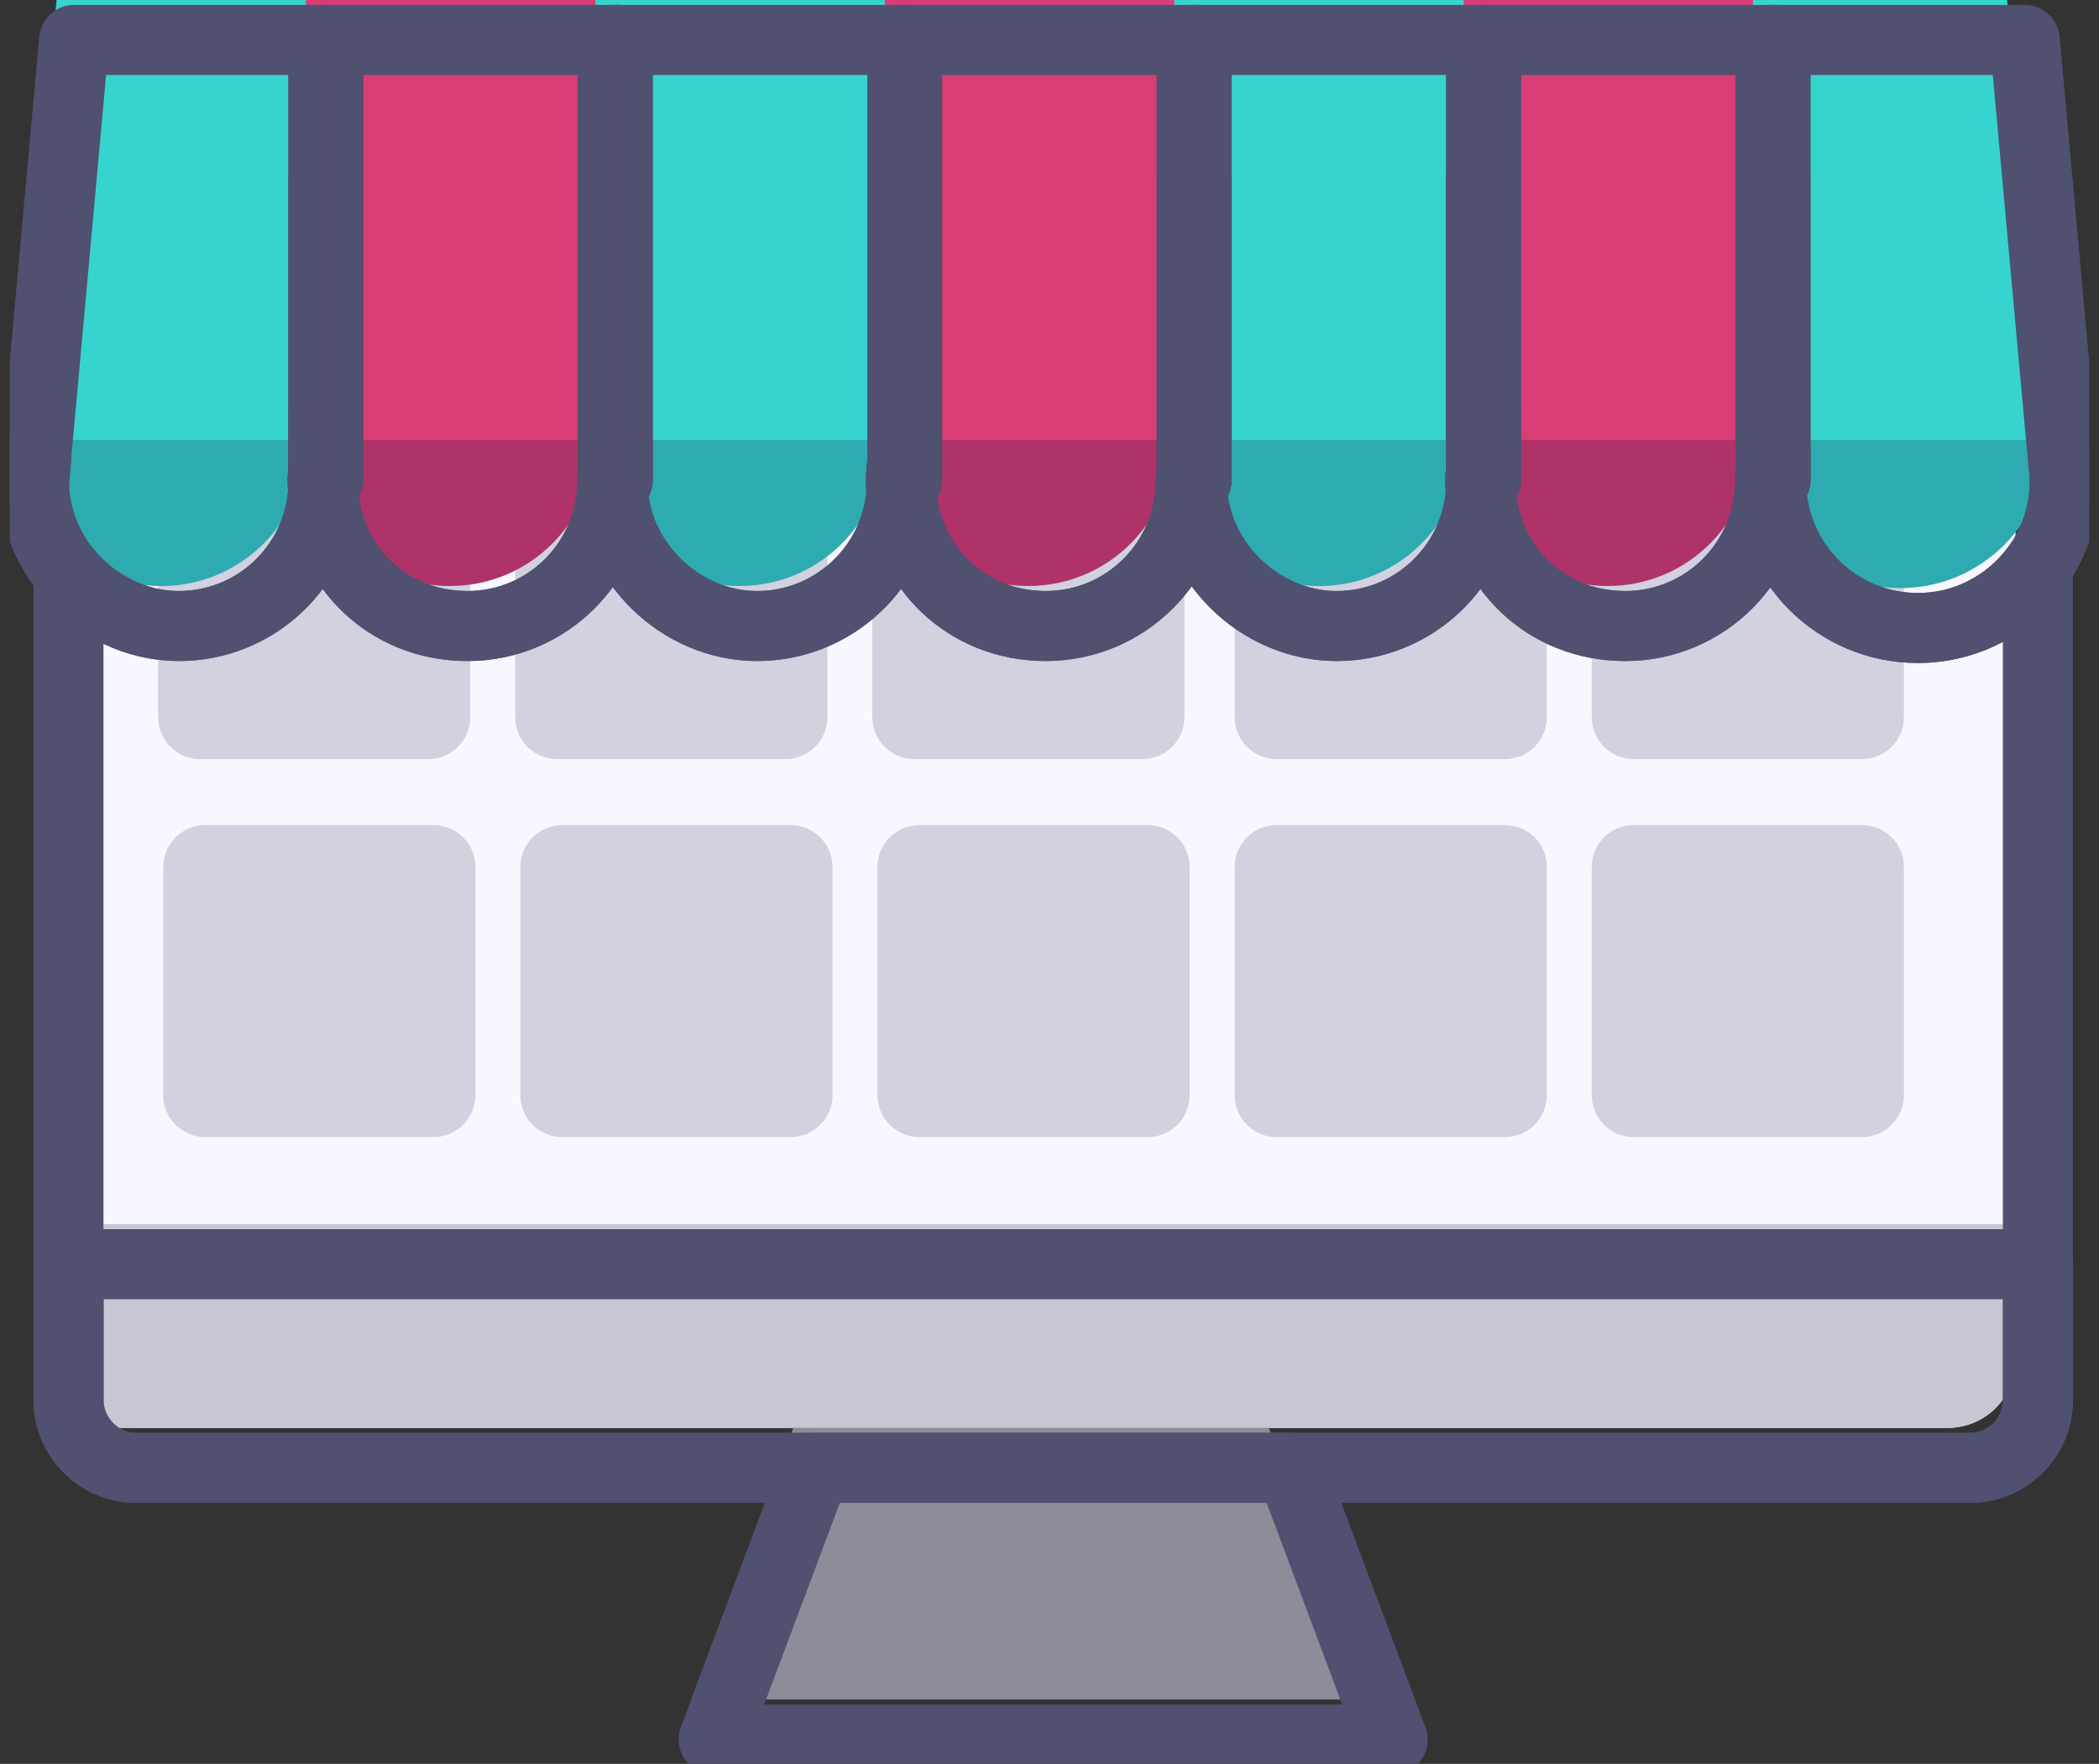 <?xml version="1.0" encoding="UTF-8"?> <svg xmlns="http://www.w3.org/2000/svg" width="119" height="100" viewBox="0 0 119 100" fill="none"><rect x="0" y="0" width="119" height="100" fill="#333333" stroke="none"/><g clip-path="url(#clip0_50_13626)"><path d="M110.425 7.804H6.471C4.348 7.804 2.621 9.531 2.621 11.654V77.102C2.621 79.226 4.348 80.952 6.471 80.952H110.418C112.542 80.952 114.268 79.226 114.268 77.102V11.654C114.268 9.531 112.542 7.804 110.418 7.804H110.425Z" fill="#F7F7FF"></path><path d="M2.621 69.403H114.275V77.103C114.275 79.226 112.556 80.952 110.425 80.952H6.471C4.348 80.952 2.621 79.233 2.621 77.103V69.403Z" fill="#C7C7D3"></path><path d="M71.926 80.952H44.977L39.198 96.352H77.697L71.926 80.952Z" fill="#8D8D99"></path><path d="M26.661 27.722V40.657C26.661 41.973 25.596 43.038 24.28 43.038H11.345C10.029 43.038 8.964 41.973 8.964 40.657V27.722C8.964 26.406 10.029 25.348 11.345 25.348H24.28C25.596 25.348 26.661 26.406 26.661 27.722Z" fill="#D1D1E0"></path><path d="M46.906 27.722V40.657C46.906 41.973 45.841 43.038 44.525 43.038H31.59C30.274 43.038 29.209 41.973 29.209 40.657V27.722C29.209 26.406 30.274 25.348 31.59 25.348H44.525C45.841 25.348 46.906 26.406 46.906 27.722Z" fill="#D1D1E0"></path><path d="M67.151 27.722V40.657C67.151 41.973 66.086 43.038 64.77 43.038H51.835C50.519 43.038 49.454 41.973 49.454 40.657V27.722C49.454 26.406 50.519 25.348 51.835 25.348H64.77C66.086 25.348 67.151 26.406 67.151 27.722Z" fill="#D1D1E0"></path><path d="M87.695 27.722V40.657C87.695 41.973 86.63 43.038 85.314 43.038H72.379C71.063 43.038 69.998 41.973 69.998 40.657V27.722C69.998 26.406 71.063 25.348 72.379 25.348H85.314C86.63 25.348 87.695 26.406 87.695 27.722Z" fill="#D1D1E0"></path><path d="M107.94 27.722V40.657C107.94 41.973 106.875 43.038 105.559 43.038H92.624C91.308 43.038 90.243 41.973 90.243 40.657V27.722C90.243 26.406 91.308 25.348 92.624 25.348H105.559C106.875 25.348 107.94 26.406 107.94 27.722Z" fill="#D1D1E0"></path><path d="M26.953 49.151V62.086C26.953 63.402 25.888 64.467 24.572 64.467H11.637C10.321 64.467 9.256 63.402 9.256 62.086V49.151C9.256 47.835 10.321 46.777 11.637 46.777H24.572C25.888 46.777 26.953 47.835 26.953 49.151Z" fill="#D1D1E0"></path><path d="M47.198 49.151V62.086C47.198 63.402 46.133 64.467 44.817 64.467H31.882C30.566 64.467 29.501 63.402 29.501 62.086V49.151C29.501 47.835 30.566 46.777 31.882 46.777H44.817C46.133 46.777 47.198 47.835 47.198 49.151Z" fill="#D1D1E0"></path><path d="M67.443 49.151V62.086C67.443 63.402 66.378 64.467 65.062 64.467H52.127C50.811 64.467 49.746 63.402 49.746 62.086V49.151C49.746 47.835 50.811 46.777 52.127 46.777H65.062C66.378 46.777 67.443 47.835 67.443 49.151Z" fill="#D1D1E0"></path><path d="M87.695 49.151V62.086C87.695 63.402 86.63 64.467 85.314 64.467H72.379C71.063 64.467 69.998 63.402 69.998 62.086V49.151C69.998 47.835 71.063 46.777 72.379 46.777H85.314C86.63 46.777 87.695 47.835 87.695 49.151Z" fill="#D1D1E0"></path><path d="M107.94 49.151V62.086C107.94 63.402 106.875 64.467 105.559 64.467H92.624C91.308 64.467 90.243 63.402 90.243 62.086V49.151C90.243 47.835 91.308 46.777 92.624 46.777H105.559C106.875 46.777 107.94 47.835 107.94 49.151Z" fill="#D1D1E0"></path><path d="M33.713 25.021C33.713 29.553 30.037 33.222 25.512 33.222C20.986 33.222 17.617 29.846 17.325 25.578C17.311 25.39 17.304 25.209 17.304 25.014C17.304 24.819 17.304 24.638 17.325 24.45C17.408 23.211 17.763 22.048 18.341 21.018C19.74 18.505 22.428 16.806 25.505 16.806C28.582 16.806 31.269 18.505 32.669 21.018C33.33 22.201 33.706 23.559 33.706 25.007L33.713 25.021Z" fill="#D83D75"></path><path d="M17.346 25.021C17.346 25.209 17.346 25.397 17.325 25.585C17.039 29.852 13.482 33.229 9.138 33.229C4.793 33.229 0.937 29.553 0.937 25.021C0.937 23.573 1.312 22.208 1.974 21.032C3.373 18.518 6.06 16.82 9.138 16.82C12.215 16.82 14.902 18.518 16.301 21.032C16.879 22.062 17.234 23.225 17.318 24.464C17.332 24.652 17.339 24.833 17.339 25.028L17.346 25.021Z" fill="#37D3CF"></path><path d="M66.496 25.021C66.496 29.553 62.82 33.222 58.295 33.222C53.77 33.222 50.386 29.838 50.108 25.564C50.094 25.383 50.087 25.202 50.087 25.021C50.087 24.84 50.087 24.652 50.108 24.478C50.184 23.232 50.546 22.062 51.124 21.032C52.531 18.518 55.211 16.82 58.295 16.82C61.379 16.82 64.059 18.518 65.466 21.032C66.127 22.215 66.503 23.573 66.503 25.021H66.496Z" fill="#D83D75"></path><path d="M50.129 25.021C50.129 25.202 50.122 25.383 50.108 25.564C49.829 29.838 46.272 33.222 41.921 33.222C37.57 33.222 33.72 29.546 33.72 25.021C33.72 23.573 34.096 22.208 34.757 21.032C36.156 18.518 38.844 16.82 41.921 16.82C44.998 16.82 47.685 18.518 49.084 21.032C49.662 22.062 50.024 23.232 50.101 24.478C50.115 24.659 50.122 24.84 50.122 25.021H50.129Z" fill="#37D3CF"></path><path d="M99.35 25.021C99.35 29.553 95.674 33.222 91.148 33.222C86.623 33.222 83.254 29.846 82.961 25.578C82.947 25.39 82.94 25.209 82.94 25.014C82.94 24.819 82.94 24.638 82.961 24.45C83.045 23.211 83.4 22.048 83.978 21.018C85.384 18.505 88.064 16.806 91.148 16.806C94.233 16.806 96.913 18.505 98.319 21.018C98.981 22.201 99.356 23.559 99.356 25.007L99.35 25.021Z" fill="#D83D75"></path><path d="M116.051 25.021C116.051 29.616 112.326 33.34 107.732 33.34C103.137 33.34 99.412 29.616 99.412 25.021C99.412 23.573 99.781 22.215 100.429 21.032C101.842 18.456 104.578 16.701 107.725 16.701C110.871 16.701 113.607 18.449 115.021 21.032C115.668 22.215 116.037 23.58 116.037 25.021H116.051Z" fill="#37D3CF"></path><path d="M82.982 25.021C82.982 25.209 82.982 25.397 82.961 25.585C82.676 29.852 79.118 33.229 74.774 33.229C70.43 33.229 66.573 29.553 66.573 25.028C66.573 23.58 66.949 22.215 67.611 21.039C69.017 18.526 71.697 16.827 74.781 16.827C77.865 16.827 80.546 18.526 81.952 21.039C82.523 22.069 82.885 23.232 82.968 24.471C82.982 24.659 82.989 24.84 82.989 25.035L82.982 25.021Z" fill="#37D3CF"></path><path opacity="0.2" d="M32.676 21.032C33.337 22.215 33.713 23.573 33.713 25.021C33.713 29.553 30.037 33.222 25.512 33.222C20.987 33.222 17.617 29.845 17.325 25.578C17.039 29.845 13.482 33.222 9.138 33.222C4.793 33.222 0.937 29.553 0.937 25.021C0.937 23.573 1.312 22.208 1.974 21.032H32.676Z" fill="#0C0C36"></path><path opacity="0.2" d="M65.466 21.032C66.127 22.215 66.503 23.573 66.503 25.021C66.503 29.553 62.827 33.222 58.302 33.222C53.777 33.222 50.393 29.838 50.115 25.564C49.836 29.838 46.279 33.222 41.928 33.222C37.577 33.222 33.727 29.546 33.727 25.021C33.727 23.573 34.102 22.208 34.764 21.032H65.473H65.466Z" fill="#0C0C36"></path><path opacity="0.2" d="M98.312 21.032C98.974 22.215 99.35 23.573 99.35 25.021C99.35 29.553 95.674 33.222 91.148 33.222C86.623 33.222 83.254 29.845 82.968 25.578C82.683 29.845 79.125 33.222 74.781 33.222C70.437 33.222 66.58 29.546 66.58 25.021C66.58 23.573 66.956 22.208 67.617 21.032H98.326H98.312Z" fill="#0C0C36"></path><path opacity="0.2" d="M116.051 25.021C116.051 29.616 112.326 33.34 107.732 33.34C103.137 33.34 99.412 29.616 99.412 25.021C99.412 23.573 99.781 22.215 100.429 21.032H115.028C115.675 22.215 116.044 23.58 116.044 25.021H116.051Z" fill="#0C0C36"></path><path d="M17.61 0V24.944H0.937L3.206 0H17.61Z" fill="#37D3CF"></path><path d="M17.346 0V24.944H34.019V0H17.346Z" fill="#D83D75"></path><path d="M33.755 0V24.944H50.428V0H33.755Z" fill="#37D3CF"></path><path d="M50.164 0V24.944H66.838V0H50.164Z" fill="#D83D75"></path><path d="M66.573 0V24.944H83.247V0H66.573Z" fill="#37D3CF"></path><path d="M82.981 0V24.944H99.655V0H82.981Z" fill="#D83D75"></path><path d="M113.788 0L116.057 24.944H99.384V0H113.788Z" fill="#37D3CF"></path><path d="M83.957 27.847C83.943 27.659 83.936 27.471 83.936 27.283V27.214C83.936 27.047 83.943 26.887 83.957 26.727L83.978 26.497V10.067H84.243V27.214H83.978V27.283C83.978 27.471 83.971 27.659 83.957 27.847ZM83.957 27.847C84.243 32.115 87.612 35.491 92.144 35.491C96.676 35.491 100.345 31.816 100.345 27.283V27.214H100.387V10.067H100.652V27.214H100.408V27.283C100.408 31.878 104.132 35.603 108.727 35.603C111.54 35.603 114.025 34.203 115.536 32.066V79.365C115.536 81.488 113.816 83.215 111.686 83.215H7.732C7.467 83.215 7.21 83.187 6.959 83.138C6.834 83.111 6.708 83.083 6.59 83.041C6.353 82.964 6.117 82.867 5.901 82.749C5.692 82.637 5.497 82.505 5.309 82.359C5.205 82.268 5.107 82.185 5.017 82.087C4.961 82.031 4.905 81.976 4.856 81.913C4.843 81.899 4.829 81.885 4.822 81.871C4.787 81.837 4.752 81.802 4.724 81.76C4.682 81.711 4.641 81.662 4.613 81.607C4.578 81.565 4.543 81.516 4.515 81.468C4.481 81.426 4.453 81.384 4.432 81.335C4.39 81.273 4.355 81.21 4.32 81.14C4.307 81.126 4.3 81.112 4.293 81.092C4.251 81.015 4.216 80.945 4.188 80.862C4.146 80.771 4.112 80.681 4.084 80.583C4.077 80.569 4.07 80.555 4.07 80.542C4.028 80.416 3.993 80.284 3.965 80.159C3.938 80.026 3.917 79.894 3.903 79.762C3.889 79.63 3.882 79.497 3.882 79.365V32.519C5.42 34.336 7.704 35.491 10.14 35.491C14.485 35.491 18.035 32.115 18.321 27.847M83.957 27.847C83.672 32.115 80.121 35.491 75.777 35.491C71.433 35.491 67.569 31.816 67.569 27.283V27.214M51.111 27.833C51.097 27.652 51.09 27.471 51.09 27.283V27.214C51.09 27.054 51.097 26.901 51.111 26.74C51.125 26.573 51.139 26.399 51.16 26.232V10.067H51.424V27.214H51.125V27.283C51.125 27.471 51.118 27.652 51.111 27.833ZM51.111 27.833C51.153 28.502 51.271 29.149 51.459 29.762C51.536 30.006 51.619 30.249 51.717 30.486C51.863 30.834 52.03 31.175 52.218 31.502C52.343 31.718 52.483 31.934 52.629 32.136C52.698 32.233 52.775 32.338 52.852 32.435C53.081 32.728 53.332 32.999 53.603 33.264C55.051 34.642 57.022 35.491 59.291 35.491C63.823 35.491 67.499 31.816 67.499 27.283V27.214H67.569M51.111 27.833C50.833 32.108 47.268 35.491 42.924 35.491C38.58 35.491 34.723 31.816 34.723 27.283V27.214M67.569 27.214V10.067H67.833V27.214H67.569ZM34.723 27.214H34.709V27.283C34.709 31.816 31.04 35.491 26.508 35.491C21.976 35.491 18.606 32.115 18.321 27.847M34.723 27.214C34.723 27.033 34.73 26.845 34.751 26.671V10.067H35.015V27.214H34.723ZM18.321 27.847C18.307 27.659 18.3 27.471 18.3 27.283V27.214C18.3 27.047 18.307 26.887 18.321 26.727C18.328 26.65 18.342 26.573 18.342 26.497V10.067H18.606V27.214H18.342V27.283C18.342 27.471 18.335 27.659 18.321 27.847Z" stroke="#505071" stroke-width="3.97" stroke-linecap="round" stroke-linejoin="round"></path><path d="M3.889 71.672H115.543V79.372C115.543 81.495 113.823 83.222 111.693 83.222H7.739C5.615 83.222 3.889 81.502 3.889 79.372V71.672Z" stroke="#505071" stroke-width="3.97" stroke-linecap="round" stroke-linejoin="round"></path><path d="M73.187 83.222H46.237L40.459 98.621H78.958L73.187 83.222Z" stroke="#505071" stroke-width="3.97" stroke-linecap="round" stroke-linejoin="round"></path><path d="M18.606 25.07V27.214H18.342V27.283C18.342 27.471 18.342 27.659 18.321 27.847C18.307 27.659 18.3 27.471 18.3 27.283V27.214C18.3 27.047 18.307 26.887 18.321 26.727C18.328 26.65 18.335 26.573 18.342 26.497C18.383 26.009 18.474 25.529 18.606 25.07Z" stroke="#505071" stroke-width="3.97" stroke-linecap="round" stroke-linejoin="round"></path><path d="M2.051 25.912L1.939 27.165C1.939 26.74 1.981 26.316 2.051 25.912Z" stroke="#505071" stroke-width="3.97" stroke-linecap="round" stroke-linejoin="round"></path><path d="M18.342 27.214V27.284C18.342 27.471 18.342 27.66 18.321 27.847C18.307 27.66 18.3 27.471 18.3 27.284V27.214C18.3 27.047 18.307 26.887 18.321 26.727C18.335 26.887 18.342 27.047 18.342 27.214Z" stroke="#505071" stroke-width="3.97" stroke-linecap="round" stroke-linejoin="round"></path><path d="M51.424 24.965V27.214H51.125V27.284C51.125 27.471 51.118 27.652 51.111 27.834C51.097 27.652 51.09 27.471 51.09 27.284V27.214C51.09 27.054 51.097 26.901 51.111 26.741C51.125 26.573 51.139 26.399 51.16 26.232C51.215 25.801 51.299 25.376 51.424 24.965Z" stroke="#505071" stroke-width="3.97" stroke-linecap="round" stroke-linejoin="round"></path><path d="M35.015 25.118V27.214H34.723C34.723 27.033 34.73 26.845 34.751 26.671C34.785 26.135 34.876 25.619 35.015 25.118Z" stroke="#505071" stroke-width="3.97" stroke-linecap="round" stroke-linejoin="round"></path><path d="M51.125 27.214V27.284C51.125 27.471 51.118 27.652 51.111 27.834C51.097 27.652 51.09 27.471 51.09 27.284V27.214C51.09 27.054 51.097 26.901 51.111 26.741C51.118 26.901 51.125 27.054 51.125 27.214Z" stroke="#505071" stroke-width="3.97" stroke-linecap="round" stroke-linejoin="round"></path><path d="M84.243 25.07V27.214H83.978V27.283C83.978 27.471 83.971 27.659 83.957 27.847C83.944 27.659 83.936 27.471 83.936 27.283V27.214C83.936 27.047 83.944 26.887 83.957 26.727L83.978 26.497C84.02 26.009 84.111 25.529 84.243 25.07Z" stroke="#505071" stroke-width="3.97" stroke-linecap="round" stroke-linejoin="round"></path><path d="M100.652 25.313V27.214H100.408C100.415 26.559 100.499 25.926 100.652 25.313Z" stroke="#505071" stroke-width="3.97" stroke-linecap="round" stroke-linejoin="round"></path><path d="M67.834 25.216V27.214H67.569C67.576 26.525 67.667 25.856 67.834 25.216Z" stroke="#505071" stroke-width="3.97" stroke-linecap="round" stroke-linejoin="round"></path><path d="M83.978 27.214V27.284C83.978 27.471 83.971 27.66 83.957 27.847C83.944 27.66 83.936 27.471 83.936 27.284V27.214C83.936 27.047 83.944 26.887 83.957 26.727C83.971 26.887 83.978 27.047 83.978 27.214Z" stroke="#505071" stroke-width="3.97" stroke-linecap="round" stroke-linejoin="round"></path><path d="M2.051 25.912L1.939 27.165C1.939 26.74 1.981 26.316 2.051 25.912Z" stroke="#505071" stroke-width="3.97" stroke-linecap="round" stroke-linejoin="round"></path><path d="M18.606 23.294V27.214H18.342V27.284C18.342 27.471 18.342 27.659 18.321 27.847C18.307 27.659 18.3 27.471 18.3 27.284V27.214C18.3 27.047 18.307 26.887 18.321 26.727C18.328 26.65 18.335 26.573 18.342 26.497V23.294H18.606Z" stroke="#505071" stroke-width="3.97" stroke-linecap="round" stroke-linejoin="round"></path><path d="M51.16 2.263V26.232C51.139 26.399 51.125 26.573 51.111 26.74C51.097 26.901 51.09 27.054 51.09 27.214V27.284C51.09 27.471 51.097 27.652 51.111 27.833C50.832 32.108 47.268 35.492 42.924 35.492C38.58 35.492 34.723 31.816 34.723 27.284V27.214H35.015V2.263H51.16Z" stroke="#505071" stroke-width="3.97" stroke-linecap="round" stroke-linejoin="round"></path><path d="M35.015 25.118V27.214H34.723C34.723 27.033 34.73 26.845 34.751 26.671C34.785 26.135 34.876 25.619 35.015 25.118Z" stroke="#505071" stroke-width="3.97" stroke-linecap="round" stroke-linejoin="round"></path><path d="M51.424 23.294V27.214H51.125V27.284C51.125 27.471 51.118 27.652 51.111 27.833C51.097 27.652 51.09 27.471 51.09 27.284V27.214C51.09 27.054 51.097 26.901 51.111 26.74C51.125 26.573 51.139 26.399 51.16 26.232V23.294H51.424Z" stroke="#505071" stroke-width="3.97" stroke-linecap="round" stroke-linejoin="round"></path><path d="M83.978 2.263V26.497L83.957 26.727C83.944 26.887 83.937 27.047 83.937 27.214V27.284C83.937 27.471 83.944 27.659 83.957 27.847C83.672 32.115 80.122 35.492 75.777 35.492C71.433 35.492 67.569 31.816 67.569 27.284V27.214H67.834V2.263H83.978Z" stroke="#505071" stroke-width="3.97" stroke-linecap="round" stroke-linejoin="round"></path><path d="M67.834 25.216V27.214H67.569C67.576 26.525 67.667 25.856 67.834 25.216Z" stroke="#505071" stroke-width="3.97" stroke-linecap="round" stroke-linejoin="round"></path><path d="M84.243 23.294V27.214H83.978V27.284C83.978 27.471 83.971 27.659 83.957 27.847C83.944 27.659 83.936 27.471 83.936 27.284V27.214C83.936 27.047 83.944 26.887 83.957 26.727L83.978 26.497V23.294H84.243Z" stroke="#505071" stroke-width="3.97" stroke-linecap="round" stroke-linejoin="round"></path><path d="M117.04 26.97V26.949L116.963 26.149V26.121L114.791 2.263H100.652V27.214H100.408V27.284C100.408 31.878 104.133 35.603 108.728 35.603C111.54 35.603 114.026 34.203 115.536 32.066C116.483 30.716 117.047 29.066 117.047 27.284V27.214C117.047 27.13 117.047 27.047 117.04 26.97Z" stroke="#505071" stroke-width="3.97" stroke-linecap="round" stroke-linejoin="round"></path><path d="M100.652 25.313V27.214H100.408C100.415 26.559 100.499 25.926 100.652 25.313Z" stroke="#505071" stroke-width="3.97" stroke-linecap="round" stroke-linejoin="round"></path><path d="M18.342 2.263V26.497C18.342 26.573 18.328 26.65 18.321 26.727C18.307 26.887 18.3 27.047 18.3 27.214V27.284C18.3 27.471 18.307 27.659 18.321 27.847C18.035 32.115 14.485 35.492 10.141 35.492C7.704 35.492 5.42 34.336 3.882 32.519C2.678 31.099 1.933 29.268 1.933 27.284V27.165L2.051 25.912L4.202 2.263H18.342Z" stroke="#505071" stroke-width="3.97" stroke-linecap="round" stroke-linejoin="round"></path><path d="M18.606 2.263V27.214H18.3C18.3 27.047 18.307 26.887 18.321 26.727C18.328 26.65 18.335 26.573 18.342 26.497V2.263H18.606Z" stroke="#505071" stroke-width="3.97" stroke-linecap="round" stroke-linejoin="round"></path><path d="M34.751 2.263V26.671C34.73 26.845 34.723 27.033 34.723 27.214H34.709V27.284C34.709 31.816 31.041 35.492 26.508 35.492C21.976 35.492 18.607 32.115 18.321 27.847C18.335 27.659 18.342 27.471 18.342 27.284V27.214H18.607V2.263H34.751Z" stroke="#505071" stroke-width="3.97" stroke-linecap="round" stroke-linejoin="round"></path><path d="M18.606 2.263H18.342V27.214H18.606V2.263Z" stroke="#505071" stroke-width="3.97" stroke-linecap="round" stroke-linejoin="round"></path><path d="M35.015 2.263V27.214H34.723C34.723 27.033 34.73 26.845 34.751 26.671V2.263H35.015Z" stroke="#505071" stroke-width="3.97" stroke-linecap="round" stroke-linejoin="round"></path><path d="M35.016 2.263H34.751V27.214H35.016V2.263Z" stroke="#505071" stroke-width="3.97" stroke-linecap="round" stroke-linejoin="round"></path><path d="M51.424 2.263V27.214H51.09C51.09 27.054 51.097 26.901 51.111 26.74C51.125 26.573 51.139 26.399 51.16 26.232V2.263H51.424Z" stroke="#505071" stroke-width="3.97" stroke-linecap="round" stroke-linejoin="round"></path><path d="M67.569 2.263V27.214H67.499V27.284C67.499 31.816 63.824 35.492 59.291 35.492C57.022 35.492 55.052 34.642 53.604 33.264C53.332 32.999 53.081 32.728 52.852 32.435C52.775 32.338 52.699 32.233 52.629 32.136C52.483 31.934 52.344 31.718 52.218 31.502C52.03 31.175 51.863 30.834 51.717 30.486C51.62 30.249 51.536 30.006 51.459 29.762C51.272 29.149 51.153 28.502 51.111 27.833C51.118 27.652 51.125 27.471 51.125 27.284V27.214H51.425V2.263H67.569Z" stroke="#505071" stroke-width="3.97" stroke-linecap="round" stroke-linejoin="round"></path><path d="M51.425 2.263H51.16V27.214H51.425V2.263Z" stroke="#505071" stroke-width="3.97" stroke-linecap="round" stroke-linejoin="round"></path><path d="M67.834 2.263H67.569V27.214H67.834V2.263Z" stroke="#505071" stroke-width="3.97" stroke-linecap="round" stroke-linejoin="round"></path><path d="M67.834 2.263H67.569V27.214H67.834V2.263Z" stroke="#505071" stroke-width="3.97" stroke-linecap="round" stroke-linejoin="round"></path><path d="M84.243 2.263V27.214H83.936C83.936 27.047 83.944 26.887 83.957 26.727L83.978 26.497V2.263H84.243Z" stroke="#505071" stroke-width="3.97" stroke-linecap="round" stroke-linejoin="round"></path><path d="M100.387 2.263V27.214H100.345V27.284C100.345 31.816 96.676 35.492 92.144 35.492C87.612 35.492 84.243 32.115 83.957 27.847C83.971 27.659 83.978 27.471 83.978 27.284V27.214H84.243V2.263H100.387Z" stroke="#505071" stroke-width="3.97" stroke-linecap="round" stroke-linejoin="round"></path><path d="M84.242 2.263H83.978V27.214H84.242V2.263Z" stroke="#505071" stroke-width="3.97" stroke-linecap="round" stroke-linejoin="round"></path><path d="M100.651 2.263H100.387V27.214H100.651V2.263Z" stroke="#505071" stroke-width="3.97" stroke-linecap="round" stroke-linejoin="round"></path><path d="M100.651 2.263H100.387V27.214H100.651V2.263Z" stroke="#505071" stroke-width="3.97" stroke-linecap="round" stroke-linejoin="round"></path><path d="M117.061 27.214H117.047C117.047 27.13 117.047 27.047 117.04 26.97L117.061 27.214Z" stroke="#505071" stroke-width="3.97" stroke-linecap="round" stroke-linejoin="round"></path></g><defs><clipPath id="clip0_50_13626"><rect width="117.892" height="100" fill="white" transform="translate(0.554)"></rect></clipPath></defs></svg> 